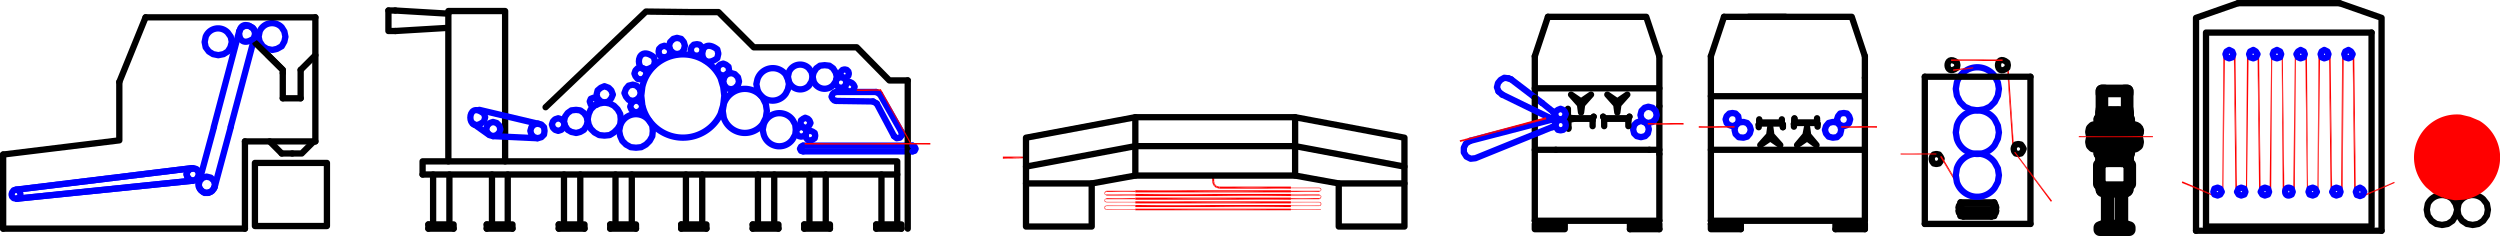 <svg xmlns="http://www.w3.org/2000/svg" viewBox="0 0 285.38 26.94"><defs><style>.cls-1,.cls-3,.cls-4,.cls-5{fill:none;stroke-linecap:round;stroke-linejoin:round;}.cls-1{stroke:blue;}.cls-1,.cls-3,.cls-4{stroke-width:0.72px;}.cls-2{fill:red;fill-rule:evenodd;}.cls-3,.cls-5{stroke:#000;}.cls-4{stroke:red;}.cls-5{stroke-width:1.44px;}</style></defs><title>Risorsa 5x2-needle</title><g id="Livello_2" data-name="Livello 2"><g id="Livello_1-2" data-name="Livello 1"><path class="cls-1" d="M228.18,10.14l-.12-.72-.36-.72a2.44,2.44,0,0,0-4.32.72l-.12.72.12.78.36.72.54.54.66.3.78.12.78-.12.66-.3.54-.54.36-.72Z"/><polyline class="cls-2" points="229.26 7.38 229.08 7.38 229.92 17.04"/><polyline class="cls-2" points="229.08 7.38 229.92 17.04 229.74 17.04"/><line class="cls-3" x1="219.72" y1="25.56" x2="219.72" y2="8.76"/><line class="cls-3" x1="231.78" y1="25.56" x2="231.78" y2="8.76"/><polygon class="cls-3" points="221.64 18.12 221.52 17.88 221.34 17.64 221.04 17.58 220.74 17.64 220.56 17.88 220.5 18.12 220.56 18.42 220.74 18.66 221.04 18.72 221.34 18.66 221.52 18.42 221.64 18.12"/><path class="cls-1" d="M228.18,15.12l-.12-.78-.36-.72a2.44,2.44,0,0,0-4.32.72l-.12.78.12.72a2.44,2.44,0,0,0,4.32.72l.36-.72Z"/><polyline class="cls-3" points="227.76 23.88 227.88 23.7 227.82 23.46 227.64 23.34"/><line class="cls-3" x1="227.34" y1="24.72" x2="227.34" y2="24.66"/><line class="cls-3" x1="227.52" y1="24.42" x2="227.64" y2="24.42"/><line class="cls-3" x1="227.46" y1="24.48" x2="227.52" y2="24.54"/><polyline class="cls-3" points="227.64 24.66 227.64 24.54 227.52 24.54"/><line class="cls-3" x1="227.52" y1="24.42" x2="227.46" y2="24.48"/><line class="cls-3" x1="227.64" y1="24.54" x2="227.34" y2="24.54"/><polyline class="cls-3" points="227.64 24.42 227.82 24.3 227.88 24.06 227.76 23.88"/><polyline class="cls-3" points="227.52 23.22 227.46 23.28 227.52 23.28 227.52 23.34"/><polyline class="cls-3" points="227.64 23.1 227.64 23.22 227.52 23.22"/><line class="cls-3" x1="227.64" y1="23.22" x2="227.7" y2="23.22"/><line class="cls-3" x1="227.52" y1="23.34" x2="227.64" y2="23.34"/><line class="cls-3" x1="227.64" y1="23.22" x2="227.34" y2="23.22"/><polyline class="cls-3" points="223.86 23.34 223.62 23.46 223.56 23.7 223.74 23.88"/><line class="cls-3" x1="223.92" y1="24.42" x2="223.86" y2="24.42"/><line class="cls-3" x1="223.8" y1="24.54" x2="223.8" y2="24.66"/><line class="cls-3" x1="223.86" y1="24.54" x2="223.92" y2="24.54"/><line class="cls-3" x1="223.8" y1="24.54" x2="224.1" y2="24.54"/><polyline class="cls-3" points="223.92 24.54 223.98 24.54 223.98 24.42 223.92 24.42"/><polyline class="cls-3" points="223.74 23.88 223.56 24.06 223.62 24.3 223.86 24.42"/><polyline class="cls-3" points="223.98 23.28 223.98 23.22 223.92 23.22"/><line class="cls-3" x1="223.92" y1="23.34" x2="223.98" y2="23.28"/><line class="cls-3" x1="223.8" y1="23.22" x2="223.8" y2="23.1"/><line class="cls-3" x1="223.92" y1="23.22" x2="223.86" y2="23.22"/><line class="cls-3" x1="223.8" y1="23.22" x2="224.1" y2="23.22"/><polyline class="cls-3" points="223.92 23.34 223.86 23.34 223.92 23.34 223.86 23.34"/><line class="cls-3" x1="224.1" y1="24.72" x2="227.34" y2="24.72"/><line class="cls-3" x1="227.34" y1="24.66" x2="224.1" y2="24.66"/><line class="cls-3" x1="223.8" y1="24.66" x2="227.64" y2="24.66"/><line class="cls-3" x1="224.1" y1="24.54" x2="227.34" y2="24.54"/><line class="cls-3" x1="223.74" y1="23.88" x2="227.76" y2="23.88"/><line class="cls-3" x1="223.8" y1="23.1" x2="227.64" y2="23.1"/><line class="cls-3" x1="224.1" y1="23.22" x2="227.34" y2="23.22"/><polyline class="cls-2" points="223.56 21.36 223.68 21.24 221.46 17.88"/><polyline class="cls-2" points="223.68 21.24 221.46 17.88 221.64 17.82"/><path class="cls-1" d="M228.18,20l-.12-.78-.36-.66a2.45,2.45,0,0,0-4.32.66l-.12.78.12.78a2.45,2.45,0,0,0,4.32.66l.36-.66Z"/><polygon class="cls-3" points="231 16.98 230.88 16.74 230.7 16.5 230.4 16.44 230.1 16.5 229.92 16.74 229.86 16.98 229.92 17.28 230.1 17.52 230.4 17.58 230.7 17.52 230.88 17.28 231 16.98"/><polyline class="cls-2" points="230.04 17.34 229.92 17.4 234.24 22.92"/><polyline class="cls-2" points="229.92 17.4 234.24 22.92 234.12 23.04"/><line class="cls-3" x1="231.78" y1="8.76" x2="219.72" y2="8.76"/><path class="cls-3" d="M229.2,7.44l-.06-.3c-1.42-1.19-1.42,1.79,0,.6Z"/><path class="cls-3" d="M223.44,7.44l-.06-.3c-1.42-1.13-1.42,1.73,0,.6Z"/><polyline class="cls-2" points="222.96 7.92 222.96 8.1 225.24 7.68"/><polyline class="cls-2" points="222.96 8.1 225.24 7.68 225.24 7.8"/><polyline class="cls-2" points="222.72 6.78 222.72 6.96 228.6 6.78"/><polyline class="cls-2" points="222.72 6.96 228.6 6.78 228.6 6.96"/><line class="cls-3" x1="219.72" y1="25.56" x2="231.78" y2="25.56"/><line class="cls-3" x1="224.1" y1="24.72" x2="224.1" y2="24.66"/><polyline class="cls-2" points="221.04 17.52 221.04 17.64 216.96 17.52"/><polyline class="cls-2" points="221.04 17.64 216.96 17.52 216.96 17.64"/><polyline class="cls-2" points="150.78 23.88 150.78 23.94 147.36 23.88"/><polyline class="cls-2" points="150.78 23.94 147.36 23.88 147.36 23.94"/><polyline class="cls-2" points="147.36 21.3 147.36 21.54 139.2 21.3"/><polyline class="cls-2" points="147.36 21.54 139.2 21.3 139.2 21.54"/><polyline class="cls-2" points="139.2 21.54 139.2 21.3 138.78 21.42"/><polyline class="cls-2" points="139.2 21.3 138.78 21.42 138.9 21.24"/><polyline class="cls-2" points="138.78 21.42 138.9 21.24 138.48 21.12"/><polyline class="cls-2" points="138.9 21.24 138.48 21.12 138.66 21"/><polyline class="cls-2" points="138.48 21.12 138.66 21 138.36 20.7"/><polyline class="cls-2" points="138.66 21 138.36 20.7 138.6 20.7"/><polyline class="cls-2" points="138.6 20.7 138.36 20.7 138.6 20.04"/><polyline class="cls-2" points="138.36 20.7 138.6 20.04 138.36 20.04"/><polyline class="cls-2" points="147.36 21.9 147.36 21.78 150.6 21.9"/><polyline class="cls-2" points="147.36 21.78 150.6 21.9 150.6 21.78"/><polyline class="cls-2" points="150.6 21.42 150.6 21.48 150.78 21.48"/><polyline class="cls-2" points="150.6 21.48 150.78 21.48 150.72 21.54"/><polyline class="cls-2" points="150.78 21.48 150.72 21.54 150.84 21.66"/><polyline class="cls-2" points="150.72 21.54 150.84 21.66 150.78 21.66"/><polyline class="cls-2" points="150.84 21.66 150.78 21.66 150.78 21.78"/><polyline class="cls-2" points="150.78 21.66 150.78 21.78 150.72 21.78"/><polyline class="cls-2" points="150.78 21.78 150.72 21.78 150.6 21.9"/><polyline class="cls-2" points="150.72 21.78 150.6 21.9 150.6 21.78"/><polyline class="cls-2" points="150.6 21.42 150.6 21.48 147.36 21.42"/><polyline class="cls-2" points="150.6 21.48 147.36 21.42 147.36 21.48"/><polyline class="cls-2" points="147.36 22.14 147.36 22.38 129.6 22.14"/><polyline class="cls-2" points="147.36 22.38 129.6 22.14 129.6 22.38"/><polyline class="cls-2" points="147.36 22.74 147.36 22.62 150.6 22.74"/><polyline class="cls-2" points="147.36 22.62 150.6 22.74 150.6 22.62"/><polyline class="cls-2" points="150.6 22.2 150.6 22.32 150.78 22.32"/><polyline class="cls-2" points="150.6 22.32 150.78 22.32 150.72 22.32"/><polyline class="cls-2" points="150.78 22.32 150.72 22.32 150.84 22.44"/><polyline class="cls-2" points="150.72 22.32 150.84 22.44 150.78 22.44"/><polyline class="cls-2" points="150.84 22.44 150.78 22.44 150.78 22.62"/><polyline class="cls-2" points="150.78 22.44 150.78 22.62 150.72 22.56"/><polyline class="cls-2" points="150.78 22.62 150.72 22.56 150.6 22.74"/><polyline class="cls-2" points="150.72 22.56 150.6 22.74 150.6 22.62"/><polyline class="cls-2" points="150.6 22.2 150.6 22.32 147.36 22.2"/><polyline class="cls-2" points="150.6 22.32 147.36 22.2 147.36 22.32"/><polyline class="cls-2" points="147.36 22.98 147.36 23.22 129.6 22.98"/><polyline class="cls-2" points="147.36 23.22 129.6 22.98 129.6 23.22"/><polyline class="cls-2" points="147.36 23.52 147.36 23.46 150.6 23.52"/><polyline class="cls-2" points="147.36 23.46 150.6 23.52 150.6 23.46"/><polyline class="cls-2" points="150.6 23.04 150.6 23.1 150.78 23.1"/><polyline class="cls-2" points="150.6 23.1 150.78 23.1 150.72 23.16"/><polyline class="cls-2" points="150.78 23.1 150.72 23.16 150.84 23.28"/><polyline class="cls-2" points="150.72 23.16 150.84 23.28 150.78 23.28"/><polyline class="cls-2" points="150.84 23.28 150.78 23.28 150.78 23.46"/><polyline class="cls-2" points="150.78 23.28 150.78 23.46 150.72 23.4"/><polyline class="cls-2" points="150.78 23.46 150.72 23.4 150.6 23.52"/><polyline class="cls-2" points="150.72 23.4 150.6 23.52 150.6 23.46"/><polyline class="cls-2" points="150.6 23.04 150.6 23.1 147.36 23.04"/><polyline class="cls-2" points="150.6 23.1 147.36 23.04 147.36 23.1"/><polyline class="cls-2" points="147.36 23.82 147.36 24 129.6 23.82"/><polyline class="cls-2" points="147.36 24 129.6 23.82 129.6 24"/><polyline class="cls-2" points="129.6 21.96 129.6 21.72 147.36 21.96"/><polyline class="cls-2" points="129.6 21.72 147.36 21.96 147.36 21.72"/><polyline class="cls-2" points="129.6 22.2 129.6 22.32 126.3 22.2"/><polyline class="cls-2" points="129.6 22.32 126.3 22.2 126.3 22.32"/><polyline class="cls-2" points="126.3 22.32 126.3 22.2 126.12 22.2"/><polyline class="cls-2" points="126.3 22.2 126.12 22.2 126.18 22.2"/><polyline class="cls-2" points="126.12 22.2 126.18 22.2 126.06 22.08"/><polyline class="cls-2" points="126.18 22.2 126.06 22.08 126.12 22.08"/><polyline class="cls-2" points="126.06 22.08 126.12 22.08 126.12 21.9"/><polyline class="cls-2" points="126.12 22.08 126.12 21.9 126.18 21.96"/><polyline class="cls-2" points="126.12 21.9 126.18 21.96 126.3 21.78"/><polyline class="cls-2" points="126.18 21.96 126.3 21.78 126.3 21.9"/><polyline class="cls-2" points="126.3 21.9 126.3 21.78 129.6 21.9"/><polyline class="cls-2" points="126.3 21.78 129.6 21.9 129.6 21.78"/><polyline class="cls-2" points="129.6 22.8 129.6 22.56 147.36 22.8"/><polyline class="cls-2" points="129.6 22.56 147.36 22.8 147.36 22.56"/><polyline class="cls-2" points="129.6 23.04 129.6 23.1 126.3 23.04"/><polyline class="cls-2" points="129.6 23.1 126.3 23.04 126.3 23.1"/><polyline class="cls-2" points="126.3 23.1 126.3 23.04 126.12 23.04"/><polyline class="cls-2" points="126.3 23.04 126.12 23.04 126.18 22.98"/><polyline class="cls-2" points="126.12 23.04 126.18 22.98 126.06 22.86"/><polyline class="cls-2" points="126.18 22.98 126.06 22.86 126.12 22.86"/><polyline class="cls-2" points="126.06 22.86 126.12 22.86 126.12 22.74"/><polyline class="cls-2" points="126.12 22.86 126.12 22.74 126.18 22.74"/><polyline class="cls-2" points="126.12 22.74 126.18 22.74 126.3 22.62"/><polyline class="cls-2" points="126.18 22.74 126.3 22.62 126.3 22.74"/><polyline class="cls-2" points="126.3 22.74 126.3 22.62 129.6 22.74"/><polyline class="cls-2" points="126.3 22.62 129.6 22.74 129.6 22.62"/><polyline class="cls-2" points="129.6 23.64 129.6 23.4 147.36 23.64"/><polyline class="cls-2" points="129.6 23.4 147.36 23.64 147.36 23.4"/><polyline class="cls-2" points="129.6 23.88 129.6 23.94 126.3 23.88"/><polyline class="cls-2" points="129.6 23.94 126.3 23.88 126.3 23.94"/><polyline class="cls-2" points="126.3 23.94 126.3 23.88 126.12 23.88"/><polyline class="cls-2" points="126.3 23.88 126.12 23.88 126.18 23.82"/><polyline class="cls-2" points="126.12 23.88 126.18 23.82 126.06 23.7"/><polyline class="cls-2" points="126.18 23.82 126.06 23.7 126.12 23.7"/><polyline class="cls-2" points="126.06 23.7 126.12 23.7 126.12 23.52"/><polyline class="cls-2" points="126.12 23.7 126.12 23.52 126.18 23.58"/><polyline class="cls-2" points="126.12 23.52 126.18 23.58 126.3 23.46"/><polyline class="cls-2" points="126.18 23.58 126.3 23.46 126.3 23.52"/><polyline class="cls-2" points="126.3 23.52 126.3 23.46 129.6 23.52"/><polyline class="cls-2" points="126.3 23.46 129.6 23.52 129.6 23.46"/><polyline class="cls-2" points="117.12 18.06 117.12 17.88 114.48 18.12"/><polyline class="cls-2" points="117.12 17.88 114.48 18.12 114.48 17.88"/><polygon class="cls-3" points="147.84 13.38 160.32 15.72 160.32 25.86 152.82 25.86 152.82 20.94 147.84 20.04 129.6 20.04 124.62 20.94 124.62 25.86 117.12 25.86 117.12 15.72 129.6 13.38 147.84 13.38"/><polyline class="cls-3" points="48.24 19.92 102.42 19.92 102.42 25.62"/><line class="cls-3" x1="100.62" y1="19.92" x2="100.62" y2="25.62"/><polyline class="cls-3" points="100.02 25.62 102.9 25.62 102.9 26.1"/><line class="cls-3" x1="100.02" y1="25.62" x2="100.02" y2="26.1"/><line class="cls-3" x1="94.26" y1="19.92" x2="94.26" y2="25.62"/><line class="cls-3" x1="92.4" y1="19.92" x2="92.4" y2="25.62"/><polyline class="cls-3" points="91.8 25.62 94.74 25.62 94.74 26.1"/><line class="cls-3" x1="91.8" y1="25.62" x2="91.8" y2="26.1"/><line class="cls-3" x1="88.38" y1="19.92" x2="88.38" y2="25.62"/><line class="cls-3" x1="86.52" y1="19.92" x2="86.52" y2="25.62"/><polyline class="cls-3" points="85.92 25.62 88.86 25.62 88.86 26.1"/><line class="cls-3" x1="85.92" y1="25.62" x2="85.92" y2="26.1"/><line class="cls-3" x1="80.16" y1="19.92" x2="80.16" y2="25.62"/><line class="cls-3" x1="78.3" y1="19.92" x2="78.3" y2="25.62"/><polyline class="cls-3" points="77.76 25.62 80.64 25.62 80.64 26.1"/><line class="cls-3" x1="77.76" y1="25.62" x2="77.76" y2="26.1"/><line class="cls-3" x1="72.12" y1="19.92" x2="72.12" y2="25.62"/><line class="cls-3" x1="70.26" y1="19.92" x2="70.26" y2="25.62"/><polyline class="cls-3" points="69.66 25.62 72.6 25.62 72.6 26.1"/><line class="cls-3" x1="69.66" y1="25.62" x2="69.66" y2="26.1"/><line class="cls-3" x1="66.24" y1="19.92" x2="66.24" y2="25.62"/><line class="cls-3" x1="64.38" y1="19.92" x2="64.38" y2="25.62"/><polyline class="cls-3" points="63.78 25.62 66.72 25.62 66.72 26.1"/><line class="cls-3" x1="63.78" y1="25.62" x2="63.78" y2="26.1"/><line class="cls-3" x1="57.96" y1="19.92" x2="57.96" y2="25.62"/><line class="cls-3" x1="56.16" y1="19.92" x2="56.16" y2="25.62"/><polyline class="cls-3" points="55.56 25.62 58.5 25.62 58.5 26.1"/><line class="cls-3" x1="55.56" y1="25.62" x2="55.56" y2="26.1"/><line class="cls-3" x1="51.3" y1="19.92" x2="51.3" y2="25.62"/><line class="cls-3" x1="49.44" y1="19.92" x2="49.44" y2="25.62"/><polyline class="cls-3" points="48.9 25.62 51.78 25.62 51.78 26.1"/><line class="cls-3" x1="48.9" y1="25.62" x2="48.9" y2="26.1"/><polyline class="cls-3" points="48.24 19.92 48.24 18.42 102.42 18.42 102.42 19.92"/><polyline class="cls-3" points="51.18 18.42 51.18 1.26 57.66 1.26 57.66 18.42"/><path class="cls-1" d="M55.38,13.38,55.26,13c-2.09-1.77-2.09,2.61,0,.84Z"/><polygon class="cls-1" points="57.12 14.76 57 14.34 56.7 14.04 56.28 13.92 55.92 14.04 55.62 14.34 55.5 14.76 55.62 15.12 55.92 15.42 56.28 15.54 56.7 15.42 57 15.12 57.12 14.76"/><polygon class="cls-1" points="62.16 14.94 62.1 14.52 61.8 14.22 61.38 14.1 60.96 14.22 60.66 14.52 60.54 14.94 60.66 15.36 60.96 15.66 61.38 15.78 61.8 15.66 62.1 15.36 62.16 14.94"/><line class="cls-1" x1="54.72" y1="12.54" x2="61.56" y2="14.16"/><line class="cls-1" x1="54" y1="14.1" x2="55.86" y2="15.42"/><line class="cls-1" x1="56.28" y1="15.54" x2="61.32" y2="15.78"/><polygon class="cls-1" points="64.44 14.22 64.32 13.86 64.08 13.62 63.72 13.5 63.36 13.62 63.12 13.86 63 14.22 63.12 14.58 63.36 14.82 63.72 14.94 64.08 14.82 64.32 14.58 64.44 14.22"/><polygon class="cls-1" points="67.08 13.86 66.96 13.32 66.66 12.9 66.24 12.6 65.76 12.54 65.22 12.6 64.8 12.9 64.5 13.32 64.38 13.86 64.5 14.34 64.8 14.82 65.22 15.06 65.76 15.18 66.24 15.06 66.66 14.82 66.96 14.34 67.08 13.86"/><polygon class="cls-1" points="70.86 13.62 70.8 13.02 70.5 12.48 70.08 12.06 69.6 11.82 69 11.7 68.4 11.82 67.86 12.06 67.44 12.48 67.2 13.02 67.08 13.62 67.2 14.22 67.44 14.7 67.86 15.12 68.4 15.42 69 15.48 69.6 15.42 70.08 15.12 70.5 14.7 70.8 14.22 70.86 13.62"/><polygon class="cls-1" points="69.96 10.8 69.78 10.32 69.48 10.02 69 9.84 68.58 10.02 68.22 10.32 68.1 10.8 68.22 11.22 68.58 11.58 69 11.7 69.48 11.58 69.78 11.22 69.96 10.8"/><polygon class="cls-1" points="68.22 11.58 68.1 11.28 67.74 11.16 67.44 11.28 67.32 11.58 67.44 11.94 67.74 12.06 68.1 11.94 68.22 11.58"/><path class="cls-1" d="M74.52,14.94l-.06-.6-.3-.48a1.89,1.89,0,0,0-3.36.48l-.12.6.12.6.24.54.42.42.54.3.6.06.6-.06.54-.3.42-.42.3-.54Z"/><polygon class="cls-1" points="73.32 12.18 73.2 11.82 72.96 11.58 72.6 11.46 72.3 11.58 72.06 11.82 71.94 12.18 72.06 12.48 72.3 12.72 72.6 12.84 72.96 12.72 73.2 12.48 73.32 12.18"/><polygon class="cls-1" points="73.14 10.62 73.02 10.14 72.66 9.78 72.24 9.66 71.76 9.78 71.46 10.14 71.28 10.62 71.46 11.04 71.76 11.4 72.24 11.52 72.66 11.4 73.02 11.04 73.14 10.62"/><path class="cls-1" d="M82.68,10.92l-.12-1-.3-1a4.76,4.76,0,0,0-8.94,1l-.12,1L73.32,12a4.76,4.76,0,0,0,8.94,1l.3-1Z"/><polygon class="cls-1" points="73.8 8.4 73.68 8.04 73.44 7.8 73.14 7.74 72.78 7.8 72.54 8.04 72.42 8.4 72.54 8.7 72.78 9 73.14 9.06 73.44 9 73.68 8.7 73.8 8.4"/><path class="cls-1" d="M74.76,7l-.12-.48c-2.28-1.76-2.28,2.72,0,1Z"/><polygon class="cls-1" points="76.5 5.88 76.44 5.58 76.14 5.34 75.84 5.22 75.48 5.34 75.24 5.58 75.18 5.88 75.24 6.24 75.48 6.48 75.84 6.54 76.14 6.48 76.44 6.24 76.5 5.88"/><polygon class="cls-1" points="78.18 5.22 78.06 4.8 77.76 4.44 77.28 4.32 76.86 4.44 76.5 4.8 76.38 5.22 76.5 5.7 76.86 6.06 77.28 6.18 77.76 6.06 78.06 5.7 78.18 5.22"/><polygon class="cls-1" points="80.22 5.7 80.1 5.34 79.86 5.1 79.56 5.04 79.2 5.1 78.96 5.34 78.84 5.7 78.96 6.06 79.2 6.3 79.56 6.36 79.86 6.3 80.1 6.06 80.22 5.7"/><path class="cls-1" d="M82,6.12l-.12-.48c-2.28-1.76-2.28,2.72,0,1Z"/><polygon class="cls-1" points="83.22 7.98 83.16 7.62 82.86 7.38 82.56 7.26 82.2 7.38 81.96 7.62 81.9 7.98 81.96 8.28 82.2 8.52 82.56 8.64 82.86 8.52 83.16 8.28 83.22 7.98"/><polygon class="cls-1" points="84.36 9.3 84.24 8.82 83.88 8.46 83.46 8.34 82.98 8.46 82.68 8.82 82.56 9.3 82.68 9.72 82.98 10.08 83.46 10.2 83.88 10.08 84.24 9.72 84.36 9.3"/><path class="cls-1" d="M87.54,12.66l-.12-.78-.36-.72a2.54,2.54,0,0,0-4.44.72l-.12.78.12.78a2.54,2.54,0,0,0,4.44.72l.36-.72Z"/><path class="cls-1" d="M90.06,9.6l-.12-.54-.24-.54a1.85,1.85,0,0,0-3.24.54l-.12.54.12.6a1.81,1.81,0,0,0,3.24.48l.24-.48Z"/><path class="cls-1" d="M90.84,14.82l-.06-.6-.3-.54a1.88,1.88,0,0,0-3.3.54l-.12.6.12.54a1.85,1.85,0,0,0,3.3.54l.3-.54Z"/><path class="cls-1" d="M92.76,8.76l-.12-.54-.3-.42a1.39,1.39,0,0,0-2.28.42l-.12.54.12.54a1.37,1.37,0,0,0,2.28.48l.3-.48Z"/><path class="cls-1" d="M95.52,8.76l-.12-.48-.3-.48-.42-.3-.54-.06-.54.06-.42.3-.3.48-.12.48.12.54a1.35,1.35,0,0,0,2.22.42l.3-.42Z"/><polygon class="cls-1" points="96.6 9.42 96.54 9.12 96.3 8.88 96 8.82 95.7 8.88 95.46 9.12 95.4 9.42 95.46 9.72 95.7 9.96 96 10.02 96.3 9.96 96.54 9.72 96.6 9.42"/><polygon class="cls-1" points="96.9 8.4 96.84 8.16 96.66 7.98 96.42 7.92 96.18 7.98 96 8.16 95.94 8.4 96 8.64 96.18 8.82 96.42 8.88 96.66 8.82 96.84 8.64 96.9 8.4"/><polygon class="cls-1" points="97.56 9.9 97.44 9.66 97.26 9.48 97.02 9.36 96.72 9.48 96.54 9.66 96.48 9.9 96.54 10.2 96.72 10.38 97.02 10.44 97.26 10.38 97.44 10.2 97.56 9.9"/><polyline class="cls-1" points="95.46 10.5 95.22 10.56 95.04 10.74 94.92 11.04 95.04 11.28 95.22 11.46 95.46 11.52"/><line class="cls-1" x1="100.44" y1="10.74" x2="100.02" y2="10.5"/><line class="cls-1" x1="100.08" y1="11.82" x2="99.66" y2="11.58"/><polyline class="cls-1" points="102.06 15.54 102.36 15.78 102.72 15.72 102.96 15.42 102.9 15.06"/><polygon class="cls-1" points="92.52 14.04 92.4 13.74 92.22 13.56 91.92 13.44 91.68 13.56 91.44 13.74 91.38 14.04 91.44 14.28 91.68 14.52 91.92 14.58 92.22 14.52 92.4 14.28 92.52 14.04"/><polygon class="cls-1" points="92.04 15.06 91.98 14.76 91.74 14.58 91.44 14.46 91.2 14.58 90.96 14.76 90.9 15.06 90.96 15.3 91.2 15.54 91.44 15.6 91.74 15.54 91.98 15.3 92.04 15.06"/><path class="cls-1" d="M93.06,15.48l-.06-.3c-1.35-1.07-1.35,1.67,0,.6Z"/><line class="cls-1" x1="91.68" y1="16.62" x2="104.16" y2="16.62"/><line class="cls-1" x1="91.68" y1="17.28" x2="104.16" y2="17.28"/><polyline class="cls-3" points="62.28 12.24 73.74 1.32 78.9 1.38 82.02 1.38 86.04 5.4 97.8 5.4 101.52 9.18 103.62 9.18"/><line class="cls-1" x1="95.46" y1="11.52" x2="99.66" y2="11.58"/><line class="cls-1" x1="102.9" y1="15.06" x2="100.44" y2="10.74"/><line class="cls-1" x1="100.02" y1="10.5" x2="95.46" y2="10.5"/><line class="cls-3" x1="103.62" y1="9.18" x2="103.62" y2="26.1"/><polyline class="cls-1" points="104.16 17.28 104.4 17.22 104.52 16.98 104.4 16.74 104.16 16.62"/><polyline class="cls-1" points="91.68 16.62 91.44 16.74 91.32 16.98 91.44 17.22 91.68 17.28"/><line class="cls-1" x1="100.08" y1="11.82" x2="102.06" y2="15.54"/><line class="cls-3" x1="102.9" y1="26.1" x2="100.02" y2="26.1"/><line class="cls-3" x1="94.74" y1="26.1" x2="91.8" y2="26.1"/><line class="cls-3" x1="88.86" y1="26.1" x2="85.92" y2="26.1"/><line class="cls-3" x1="80.64" y1="26.1" x2="77.76" y2="26.1"/><line class="cls-3" x1="72.6" y1="26.1" x2="69.66" y2="26.1"/><line class="cls-3" x1="66.72" y1="26.1" x2="63.78" y2="26.1"/><line class="cls-3" x1="58.5" y1="26.1" x2="55.56" y2="26.1"/><line class="cls-3" x1="51.78" y1="26.1" x2="48.9" y2="26.1"/><polyline class="cls-2" points="106.2 16.32 106.2 16.5 91.86 16.32"/><polyline class="cls-2" points="106.2 16.5 91.86 16.32 91.86 16.5"/><polyline class="cls-2" points="100.56 10.2 100.56 10.38 97.8 10.2"/><polyline class="cls-2" points="100.56 10.38 97.8 10.2 97.8 10.38"/><polyline class="cls-2" points="104.04 16.38 103.92 16.44 100.56 10.2"/><polyline class="cls-2" points="103.92 16.44 100.56 10.2 100.44 10.26"/><line class="cls-3" x1="175.2" y1="6.42" x2="175.2" y2="11.16"/><line class="cls-3" x1="189.42" y1="12.12" x2="189.42" y2="6.42"/><line class="cls-1" x1="176.04" y1="11.76" x2="172.5" y2="9.06"/><polyline class="cls-1" points="172.2 8.94 171.72 8.88 171.3 9.12 171 9.48 170.88 9.96 171.06 10.44"/><line class="cls-3" x1="212.88" y1="25.2" x2="212.88" y2="8.88"/><line class="cls-3" x1="200.76" y1="14.22" x2="200.76" y2="14.52"/><line class="cls-3" x1="203.52" y1="14.22" x2="203.52" y2="14.52"/><line class="cls-3" x1="204.84" y1="13.8" x2="204.84" y2="13.5"/><line class="cls-3" x1="207.42" y1="13.8" x2="207.42" y2="13.5"/><line class="cls-3" x1="204.84" y1="13.56" x2="204.84" y2="13.8"/><line class="cls-3" x1="203.52" y1="14.52" x2="203.52" y2="14.22"/><polygon class="cls-1" points="211.2 13.62 211.08 13.26 210.84 12.96 210.48 12.9 210.06 12.96 209.82 13.26 209.7 13.62 209.82 14.04 210.06 14.28 210.48 14.4 210.84 14.28 211.08 14.04 211.2 13.62"/><line class="cls-3" x1="175.2" y1="11.16" x2="175.2" y2="25.2"/><line class="cls-3" x1="189.42" y1="25.2" x2="189.42" y2="17.58"/><line class="cls-3" x1="175.2" y1="25.2" x2="189.42" y2="25.2"/><polyline class="cls-3" points="189.42 26.16 189.42 25.56 186.06 25.56 186.06 26.16"/><line class="cls-3" x1="179.64" y1="13.5" x2="181.8" y2="13.5"/><line class="cls-3" x1="179.7" y1="13.56" x2="181.62" y2="13.56"/><line class="cls-3" x1="175.2" y1="10.08" x2="189.42" y2="10.08"/><line class="cls-3" x1="177.6" y1="17.1" x2="188.28" y2="17.1"/><line class="cls-3" x1="179.04" y1="14.58" x2="179.04" y2="14.7"/><line class="cls-3" x1="179.04" y1="13.68" x2="179.04" y2="14.58"/><line class="cls-3" x1="178.98" y1="12.42" x2="178.98" y2="13.26"/><line class="cls-3" x1="179.64" y1="13.5" x2="179.16" y2="13.44"/><line class="cls-3" x1="179.04" y1="13.68" x2="179.7" y2="13.56"/><line class="cls-3" x1="175.2" y1="17.1" x2="177.6" y2="17.1"/><line class="cls-1" x1="176.04" y1="11.76" x2="177.24" y2="12.72"/><polyline class="cls-1" points="176.88 13.44 176.52 13.26 171.48 10.8"/><line class="cls-3" x1="179.16" y1="13.44" x2="178.98" y2="13.26"/><polyline class="cls-1" points="177.24 14.52 177.48 14.34 177.54 14.04 177.42 13.74 177.12 13.68"/><polyline class="cls-1" points="177.36 13.38 177.48 13.02 177.24 12.72"/><polyline class="cls-1" points="177.36 13.38 177.18 13.5 176.88 13.44"/><line class="cls-1" x1="171.06" y1="10.44" x2="171.48" y2="10.8"/><polygon class="cls-1" points="178.74 14.28 178.68 13.98 178.44 13.74 178.14 13.68 177.84 13.74 177.66 13.98 177.54 14.28 177.66 14.58 177.84 14.82 178.14 14.88 178.44 14.82 178.68 14.58 178.74 14.28"/><polygon class="cls-1" points="178.74 13.02 178.62 12.72 178.44 12.54 178.14 12.42 177.84 12.54 177.6 12.72 177.54 13.02 177.6 13.32 177.84 13.56 178.14 13.62 178.44 13.56 178.62 13.32 178.74 13.02"/><line class="cls-3" x1="188.28" y1="17.1" x2="189.42" y2="17.1"/><line class="cls-3" x1="181.8" y1="13.74" x2="181.8" y2="14.4"/><path class="cls-3" d="M181.92,13.32v0Z"/><line class="cls-3" x1="189.42" y1="17.58" x2="189.42" y2="12.12"/><polyline class="cls-3" points="181.8 13.74 181.74 13.62 181.62 13.56"/><polyline class="cls-3" points="181.8 13.5 181.86 13.44 181.92 13.32"/><polygon class="cls-1" points="188.22 14.76 188.1 14.28 187.8 13.98 187.32 13.8 186.84 13.98 186.54 14.28 186.42 14.76 186.54 15.24 186.84 15.54 187.32 15.66 187.8 15.54 188.1 15.24 188.22 14.76"/><polygon class="cls-1" points="189.12 13.14 189 12.66 188.64 12.3 188.16 12.18 187.74 12.3 187.38 12.66 187.26 13.14 187.38 13.56 187.74 13.92 188.16 14.04 188.64 13.92 189 13.56 189.12 13.14"/><line class="cls-3" x1="195.3" y1="25.2" x2="212.88" y2="25.2"/><polyline class="cls-3" points="209.52 26.16 209.52 25.56 212.88 25.56"/><line class="cls-3" x1="209.52" y1="26.16" x2="212.88" y2="26.16"/><line class="cls-3" x1="195.3" y1="17.1" x2="212.88" y2="17.1"/><line class="cls-3" x1="204.96" y1="13.98" x2="207.3" y2="13.98"/><line class="cls-3" x1="207.42" y1="14.04" x2="204.9" y2="14.04"/><line class="cls-3" x1="200.82" y1="13.8" x2="200.82" y2="13.62"/><line class="cls-3" x1="203.4" y1="14.1" x2="200.88" y2="14.1"/><line class="cls-3" x1="203.4" y1="13.8" x2="203.4" y2="13.62"/><polyline class="cls-3" points="204.78 14.4 204.78 14.16 204.78 14.46"/><line class="cls-3" x1="203.28" y1="13.98" x2="201" y2="13.98"/><polyline class="cls-3" points="200.82 13.8 200.88 13.92 201 13.98"/><polyline class="cls-3" points="204.84 13.8 204.9 13.92 204.96 13.98"/><polyline class="cls-3" points="203.28 13.98 203.4 13.92 203.4 13.8"/><polyline class="cls-3" points="200.88 14.1 200.82 14.16 200.76 14.22"/><polyline class="cls-3" points="204.9 14.04 204.78 14.1 204.78 14.16"/><line class="cls-3" x1="203.52" y1="14.22" x2="203.4" y2="14.1"/><line class="cls-3" x1="207.48" y1="14.16" x2="207.48" y2="14.46"/><polygon class="cls-1" points="208.74 15.6 209.22 15.72 209.7 15.66 210.06 15.3 210.18 14.82 210.06 14.34 209.7 13.98 209.22 13.92 208.74 14.04 208.44 14.4 208.32 14.82 208.44 15.24 208.74 15.6"/><polyline class="cls-3" points="207.3 13.98 207.36 13.92 207.42 13.8"/><polyline class="cls-3" points="207.48 14.16 207.48 14.1 207.42 14.04"/><line class="cls-1" x1="172.5" y1="9.06" x2="172.2" y2="8.94"/><polyline class="cls-3" points="176.7 1.92 187.92 1.92 189.42 6.42"/><line class="cls-3" x1="175.2" y1="6.42" x2="176.7" y2="1.92"/><line class="cls-3" x1="212.88" y1="8.88" x2="212.88" y2="6.42"/><line class="cls-3" x1="195.3" y1="6.42" x2="195.3" y2="25.2"/><line class="cls-3" x1="195.3" y1="10.98" x2="212.88" y2="10.98"/><polyline class="cls-3" points="196.8 1.92 211.38 1.92 212.88 6.42"/><line class="cls-3" x1="195.3" y1="6.42" x2="196.8" y2="1.92"/><line class="cls-3" x1="199.62" y1="1.92" x2="203.82" y2="1.92"/><polygon class="cls-1" points="198.48 13.62 198.42 13.26 198.12 12.96 197.76 12.9 197.4 12.96 197.1 13.26 196.98 13.62 197.1 14.04 197.4 14.28 197.76 14.4 198.12 14.28 198.42 14.04 198.48 13.62"/><polygon class="cls-1" points="199.44 14.04 199.02 13.92 198.48 13.98 198.12 14.34 198 14.82 198.12 15.3 198.48 15.66 199.02 15.72 199.44 15.6 199.74 15.24 199.86 14.82 199.74 14.4 199.44 14.04"/><line class="cls-3" x1="212.88" y1="26.16" x2="212.88" y2="25.56"/><polyline class="cls-3" points="198.72 26.16 198.72 25.56 195.3 25.56"/><polyline class="cls-3" points="198.72 26.16 195.3 26.16 195.3 25.56"/><line class="cls-3" x1="183.12" y1="13.5" x2="185.88" y2="13.5"/><line class="cls-3" x1="183.24" y1="13.56" x2="185.76" y2="13.56"/><line class="cls-3" x1="185.88" y1="13.74" x2="185.88" y2="14.4"/><path class="cls-3" d="M186,13.32v0Z"/><line class="cls-3" x1="185.88" y1="13.74" x2="185.76" y2="13.56"/><polyline class="cls-3" points="185.88 13.5 185.94 13.44 186 13.32"/><line class="cls-3" x1="183.12" y1="13.74" x2="183.12" y2="14.4"/><path class="cls-3" d="M183,13.32v0Z"/><line class="cls-3" x1="183.24" y1="13.56" x2="183.12" y2="13.74"/><polyline class="cls-3" points="183 13.32 183.06 13.44 183.12 13.5"/><rect class="cls-3" x="175.2" y="25.56" width="3.42" height="0.6"/><line class="cls-3" x1="186.06" y1="26.16" x2="189.42" y2="26.16"/><polyline class="cls-1" points="167.82 16.08 167.34 16.38 167.1 16.86 167.1 17.4 167.4 17.88 167.88 18.12 168.42 18.06 177.3 14.46 168.42 18.06"/><polyline class="cls-1" points="177.3 14.46 177.54 14.28 177.54 13.92 177.36 13.68 177.06 13.68 167.82 16.08"/><polyline class="cls-2" points="176.46 13.38 176.52 13.62 166.62 16.02"/><polyline class="cls-2" points="176.52 13.62 166.62 16.02 166.68 16.2"/><polyline class="cls-2" points="192.18 14.04 192.18 14.22 188.1 14.04"/><polyline class="cls-2" points="192.18 14.22 188.1 14.04 188.1 14.22"/><polyline class="cls-2" points="214.26 14.4 214.26 14.58 210.18 14.4"/><polyline class="cls-2" points="214.26 14.58 210.18 14.4 210.18 14.58"/><polyline class="cls-2" points="193.92 14.58 193.92 14.4 198 14.58"/><polyline class="cls-2" points="193.92 14.4 198 14.58 198 14.4"/><polyline class="cls-2" points="267.42 21.9 267.24 21.9 267.3 22.26"/><polyline class="cls-2" points="267.24 21.9 267.3 22.26 267.12 22.14"/><polyline class="cls-2" points="267.3 22.26 267.12 22.14 267 22.5"/><polyline class="cls-2" points="267.12 22.14 267 22.5 266.94 22.38"/><polyline class="cls-2" points="267 22.5 266.94 22.38 266.64 22.56"/><polyline class="cls-2" points="266.94 22.38 266.64 22.56 266.64 22.38"/><polyline class="cls-2" points="266.64 22.56 266.64 22.38 266.28 22.44"/><polyline class="cls-2" points="266.64 22.38 266.28 22.44 266.4 22.26"/><polyline class="cls-2" points="266.28 22.44 266.4 22.26 266.04 22.08"/><polyline class="cls-2" points="266.4 22.26 266.04 22.08 266.22 22.08"/><polyline class="cls-2" points="266.04 22.08 266.22 22.08 266.04 21.72"/><polyline class="cls-2" points="266.22 22.08 266.04 21.72 266.22 21.78"/><polyline class="cls-2" points="267.42 21.9 267.24 21.9 267.3 22.26"/><polyline class="cls-2" points="267.24 21.9 267.3 22.26 267.12 22.14"/><polyline class="cls-2" points="267.3 22.26 267.12 22.14 267 22.5"/><polyline class="cls-2" points="267.12 22.14 267 22.5 266.94 22.38"/><polyline class="cls-2" points="267 22.5 266.94 22.38 266.64 22.56"/><polyline class="cls-2" points="266.94 22.38 266.64 22.56 266.64 22.38"/><polyline class="cls-2" points="266.64 22.56 266.64 22.38 266.28 22.44"/><polyline class="cls-2" points="266.64 22.38 266.28 22.44 266.4 22.26"/><polyline class="cls-2" points="266.28 22.44 266.4 22.26 266.04 22.08"/><polyline class="cls-2" points="266.4 22.26 266.04 22.08 266.22 22.08"/><polyline class="cls-2" points="266.04 22.08 266.22 22.08 266.04 21.72"/><polyline class="cls-2" points="266.22 22.08 266.04 21.72 266.22 21.78"/><polyline class="cls-2" points="264.66 6.18 264.84 6.18 264.78 5.82"/><polyline class="cls-2" points="264.84 6.18 264.78 5.82 264.9 5.94"/><polyline class="cls-2" points="264.78 5.82 264.9 5.94 265.02 5.58"/><polyline class="cls-2" points="264.9 5.94 265.02 5.58 265.08 5.7"/><polyline class="cls-2" points="265.02 5.58 265.08 5.7 265.32 5.52"/><polyline class="cls-2" points="265.08 5.7 265.32 5.52 265.32 5.64"/><polyline class="cls-2" points="265.32 5.52 265.32 5.64 265.68 5.58"/><polyline class="cls-2" points="265.32 5.64 265.68 5.58 265.62 5.7"/><polyline class="cls-2" points="265.68 5.58 265.62 5.7 265.92 5.82"/><polyline class="cls-2" points="265.62 5.7 265.92 5.82 265.8 5.94"/><polyline class="cls-2" points="265.92 5.82 265.8 5.94 266.04 6.18"/><polyline class="cls-2" points="265.8 5.94 266.04 6.18 265.86 6.18"/><polyline class="cls-2" points="256.5 6.18 256.68 6.18 256.62 5.82"/><polyline class="cls-2" points="256.68 6.18 256.62 5.82 256.74 5.94"/><polyline class="cls-2" points="256.62 5.82 256.74 5.94 256.86 5.58"/><polyline class="cls-2" points="256.74 5.94 256.86 5.58 256.92 5.7"/><polyline class="cls-2" points="256.86 5.58 256.92 5.7 257.22 5.52"/><polyline class="cls-2" points="256.92 5.7 257.22 5.52 257.22 5.64"/><polyline class="cls-2" points="257.22 5.52 257.22 5.64 257.52 5.58"/><polyline class="cls-2" points="257.22 5.64 257.52 5.58 257.46 5.7"/><polyline class="cls-2" points="257.52 5.58 257.46 5.7 257.82 5.82"/><polyline class="cls-2" points="257.46 5.7 257.82 5.82 257.64 5.94"/><polyline class="cls-2" points="257.82 5.82 257.64 5.94 257.88 6.18"/><polyline class="cls-2" points="257.64 5.94 257.88 6.18 257.7 6.18"/><polyline class="cls-2" points="253.8 6.18 253.98 6.18 253.92 5.82"/><polyline class="cls-2" points="253.98 6.18 253.92 5.82 254.04 5.94"/><polyline class="cls-2" points="253.92 5.82 254.04 5.94 254.16 5.58"/><polyline class="cls-2" points="254.04 5.94 254.16 5.58 254.22 5.7"/><polyline class="cls-2" points="254.16 5.58 254.22 5.7 254.46 5.52"/><polyline class="cls-2" points="254.22 5.7 254.46 5.52 254.46 5.64"/><polyline class="cls-2" points="254.46 5.52 254.46 5.64 254.82 5.58"/><polyline class="cls-2" points="254.46 5.64 254.82 5.58 254.76 5.7"/><polyline class="cls-2" points="254.82 5.58 254.76 5.7 255.06 5.82"/><polyline class="cls-2" points="254.76 5.7 255.06 5.82 254.94 5.94"/><polyline class="cls-2" points="255.06 5.82 254.94 5.94 255.18 6.18"/><polyline class="cls-2" points="254.94 5.94 255.18 6.18 255 6.18"/><polyline class="cls-2" points="267.36 6.18 267.54 6.18 267.48 5.82"/><polyline class="cls-2" points="267.54 6.18 267.48 5.82 267.6 5.94"/><polyline class="cls-2" points="267.48 5.82 267.6 5.94 267.72 5.58"/><polyline class="cls-2" points="267.6 5.94 267.72 5.58 267.78 5.7"/><polyline class="cls-2" points="267.72 5.58 267.78 5.7 268.08 5.52"/><polyline class="cls-2" points="267.78 5.7 268.08 5.52 268.08 5.64"/><polyline class="cls-2" points="268.08 5.52 268.08 5.64 268.38 5.58"/><polyline class="cls-2" points="268.08 5.64 268.38 5.58 268.32 5.7"/><polyline class="cls-2" points="268.38 5.58 268.32 5.7 268.68 5.82"/><polyline class="cls-2" points="268.32 5.7 268.68 5.82 268.5 5.94"/><polyline class="cls-2" points="268.68 5.82 268.5 5.94 268.74 6.18"/><polyline class="cls-2" points="268.5 5.94 268.74 6.18 268.56 6.18"/><polyline class="cls-2" points="261.96 6.18 262.08 6.18 262.02 5.82"/><polyline class="cls-2" points="262.08 6.18 262.02 5.82 262.2 5.94"/><polyline class="cls-2" points="262.02 5.82 262.2 5.94 262.32 5.58"/><polyline class="cls-2" points="262.2 5.94 262.32 5.58 262.38 5.7"/><polyline class="cls-2" points="262.32 5.58 262.38 5.7 262.62 5.52"/><polyline class="cls-2" points="262.38 5.7 262.62 5.52 262.62 5.64"/><polyline class="cls-2" points="262.62 5.52 262.62 5.64 262.98 5.58"/><polyline class="cls-2" points="262.62 5.64 262.98 5.58 262.92 5.7"/><polyline class="cls-2" points="262.98 5.58 262.92 5.7 263.22 5.82"/><polyline class="cls-2" points="262.92 5.7 263.22 5.82 263.1 5.94"/><polyline class="cls-2" points="263.22 5.82 263.1 5.94 263.34 6.18"/><polyline class="cls-2" points="263.1 5.94 263.34 6.18 263.16 6.18"/><polyline class="cls-2" points="259.26 6.18 259.38 6.18 259.32 5.82"/><polyline class="cls-2" points="259.38 6.18 259.32 5.82 259.44 5.94"/><polyline class="cls-2" points="259.32 5.82 259.44 5.94 259.56 5.58"/><polyline class="cls-2" points="259.44 5.94 259.56 5.58 259.68 5.7"/><polyline class="cls-2" points="259.56 5.58 259.68 5.7 259.92 5.52"/><polyline class="cls-2" points="259.68 5.7 259.92 5.52 259.92 5.64"/><polyline class="cls-2" points="259.92 5.52 259.92 5.64 260.28 5.58"/><polyline class="cls-2" points="259.92 5.64 260.28 5.58 260.16 5.7"/><polyline class="cls-2" points="260.28 5.58 260.16 5.7 260.52 5.82"/><polyline class="cls-2" points="260.16 5.7 260.52 5.82 260.34 5.94"/><polyline class="cls-2" points="260.52 5.82 260.34 5.94 260.58 6.18"/><polyline class="cls-2" points="260.34 5.94 260.58 6.18 260.46 6.18"/><polyline class="cls-2" points="269.58 22.5 269.58 22.38 269.28 22.56"/><polyline class="cls-2" points="269.58 22.38 269.28 22.56 269.34 22.38"/><polyline class="cls-2" points="269.28 22.56 269.34 22.38 269.04 22.44"/><polyline class="cls-2" points="269.34 22.38 269.04 22.44 269.1 22.32"/><polyline class="cls-2" points="269.04 22.44 269.1 22.32 268.8 22.2"/><polyline class="cls-2" points="269.1 22.32 268.8 22.2 268.98 22.14"/><polyline class="cls-2" points="268.8 22.2 268.98 22.14 268.74 21.9"/><polyline class="cls-2" points="268.98 22.14 268.74 21.9 268.92 21.9"/><polyline class="cls-3" points="251.82 25.86 270.72 25.86 270.72 3.72"/><polyline class="cls-3" points="251.82 25.86 251.82 3.72 270.72 3.72"/><polyline class="cls-3" points="267.06 0.36 271.86 2.04 271.86 26.34"/><line class="cls-3" x1="255.48" y1="0.36" x2="267.06" y2="0.36"/><line class="cls-3" x1="271.86" y1="26.34" x2="250.68" y2="26.34"/><polyline class="cls-3" points="255.48 0.36 250.68 2.04 250.68 26.34"/><path class="cls-3" d="M280.5,23.94l-.18-.66-.36-.54a1.78,1.78,0,0,0-2.82.54l-.12.66.12.66.42.6.54.36.66.12.66-.12.54-.36.36-.6Z"/><path class="cls-3" d="M284,23.94l-.12-.66-.42-.54a1.78,1.78,0,0,0-2.82.54l-.12.66.12.66.42.6.54.36.66.12.66-.12.54-.36.42-.6Z"/><polygon class="cls-4" points="280.38 18.3 280.68 18.3 280.86 18.06 280.86 17.76 280.62 17.58 280.32 17.64 280.14 17.82 280.14 18.12 280.38 18.3"/><polygon class="cls-4" points="280.26 18.66 280.68 18.72 281.04 18.54 281.22 18.18 281.22 17.82 281.04 17.46 280.74 17.22 280.32 17.22 280.02 17.4 279.78 17.7 279.78 18.12 279.9 18.42 280.26 18.66"/><path class="cls-4" d="M280.2,19l.42.06L281,19c.67-.55.87-1.22.18-1.86l-.36-.24h-.42l-.42.06-.36.3-.24.36-.06.42.12.42.24.36.42.24"/><path class="cls-4" d="M280.08,19.38l.54.06.6-.12a1.53,1.53,0,0,0,.24-2.52l-.48-.3-.6-.06a1.53,1.53,0,0,0-1.26,2.16l.36.48.48.3"/><path class="cls-4" d="M280,19.74l.6.12.54-.12.54-.3.42-.42.24-.48.06-.6-.06-.6-.3-.48-.42-.42-.48-.3-.6-.06A1.89,1.89,0,0,0,278.94,19l.42.42.48.3"/><path class="cls-4" d="M279.84,20.16l.72.06.66-.12a2.23,2.23,0,0,0,.6-4l-.6-.3-.72-.12-.66.06-.66.36-.48.48-.36.6-.12.72.12.66.3.66.48.48.6.36"/><path class="cls-4" d="M279.72,20.52l.84.06.78-.12a2.63,2.63,0,0,0,.72-4.62l-.72-.36-.84-.18a2.63,2.63,0,0,0-2.16,4.14l.54.6.72.42"/><path class="cls-4" d="M279.66,20.88l.78.12.72-.12a3,3,0,0,0,1-5.46l-.66-.3-.78-.18a3,3,0,0,0-2.46,5l.54.54.72.36"/><path class="cls-4" d="M279.54,21.24l.84.12.9-.12a3.39,3.39,0,0,0,1.08-6.12l-.78-.36-.9-.18a3.39,3.39,0,0,0-2.76,5.58l.66.6.78.42"/><path class="cls-4" d="M279.42,21.6l1,.12,1-.06a3.78,3.78,0,0,0,1.2-6.84l-.84-.42-1-.18a3.76,3.76,0,0,0-3.12,6.18l.72.66.9.42"/><path class="cls-4" d="M279.3,22l.9.12h1a4.16,4.16,0,0,0,1.44-7.68l-.84-.36-.9-.18a4.12,4.12,0,0,0-3.3,7l.72.6.84.36"/><path class="cls-4" d="M279.24,22.32l1,.18,1-.06a4.53,4.53,0,0,0,1.62-8.34l-1-.42-1-.24a4.54,4.54,0,0,0-3.66,7.68l.78.66.9.42"/><polyline class="cls-2" points="268.74 21.9 268.92 21.9 268.56 6.18"/><polyline class="cls-2" points="268.92 21.9 268.56 6.18 268.74 6.18"/><polyline class="cls-2" points="267.54 6.18 267.36 6.18 267.42 21.9"/><polyline class="cls-2" points="267.36 6.18 267.42 21.9 267.24 21.9"/><polyline class="cls-2" points="266.04 21.78 266.22 21.78 265.86 6.18"/><polyline class="cls-2" points="266.22 21.78 265.86 6.18 266.04 6.18"/><polyline class="cls-2" points="264.84 6.18 264.66 6.18 264.66 21.9"/><polyline class="cls-2" points="264.66 6.18 264.66 21.9 264.54 21.9"/><polyline class="cls-2" points="263.34 21.78 263.46 21.78 263.16 6.18"/><polyline class="cls-2" points="263.46 21.78 263.16 6.18 263.34 6.18"/><polyline class="cls-2" points="262.08 6.18 261.96 6.18 261.96 21.9"/><polyline class="cls-2" points="261.96 6.18 261.96 21.9 261.78 21.9"/><polyline class="cls-2" points="260.58 21.9 260.76 21.9 260.46 6.18"/><polyline class="cls-2" points="260.76 21.9 260.46 6.18 260.58 6.18"/><polyline class="cls-2" points="259.38 6.18 259.26 6.18 259.26 21.9"/><polyline class="cls-2" points="259.26 6.18 259.26 21.9 259.08 21.9"/><polyline class="cls-2" points="257.88 21.9 258.06 21.9 257.7 6.18"/><polyline class="cls-2" points="258.06 21.9 257.7 6.18 257.88 6.18"/><polyline class="cls-2" points="256.68 6.18 256.5 6.18 256.5 21.9"/><polyline class="cls-2" points="256.5 6.18 256.5 21.9 256.38 21.9"/><polyline class="cls-2" points="255.18 21.9 255.36 21.9 255 6.18"/><polyline class="cls-2" points="255.36 21.9 255 6.18 255.18 6.18"/><polyline class="cls-2" points="253.98 6.18 253.8 6.18 253.8 21.9"/><polyline class="cls-2" points="253.8 6.18 253.8 21.9 253.68 21.9"/><polyline class="cls-2" points="264.66 21.9 264.54 21.9 264.54 22.26"/><polyline class="cls-2" points="264.54 21.9 264.54 22.26 264.42 22.14"/><polyline class="cls-2" points="264.54 22.26 264.42 22.14 264.3 22.5"/><polyline class="cls-2" points="264.42 22.14 264.3 22.5 264.24 22.38"/><polyline class="cls-2" points="264.3 22.5 264.24 22.38 263.94 22.56"/><polyline class="cls-2" points="264.24 22.38 263.94 22.56 263.94 22.38"/><polyline class="cls-2" points="263.94 22.56 263.94 22.38 263.58 22.44"/><polyline class="cls-2" points="263.94 22.38 263.58 22.44 263.64 22.26"/><polyline class="cls-2" points="263.58 22.44 263.64 22.26 263.34 22.08"/><polyline class="cls-2" points="263.64 22.26 263.34 22.08 263.52 22.08"/><polyline class="cls-2" points="263.34 22.08 263.52 22.08 263.34 21.72"/><polyline class="cls-2" points="263.52 22.08 263.34 21.72 263.46 21.78"/><polyline class="cls-2" points="264.66 21.9 264.54 21.9 264.54 22.26"/><polyline class="cls-2" points="264.54 21.9 264.54 22.26 264.42 22.14"/><polyline class="cls-2" points="264.54 22.26 264.42 22.14 264.3 22.5"/><polyline class="cls-2" points="264.42 22.14 264.3 22.5 264.24 22.38"/><polyline class="cls-2" points="264.3 22.5 264.24 22.38 263.94 22.56"/><polyline class="cls-2" points="264.24 22.38 263.94 22.56 263.94 22.38"/><polyline class="cls-2" points="263.94 22.56 263.94 22.38 263.58 22.44"/><polyline class="cls-2" points="263.94 22.38 263.58 22.44 263.64 22.26"/><polyline class="cls-2" points="263.58 22.44 263.64 22.26 263.34 22.08"/><polyline class="cls-2" points="263.64 22.26 263.34 22.08 263.52 22.08"/><polyline class="cls-2" points="263.34 22.08 263.52 22.08 263.34 21.72"/><polyline class="cls-2" points="263.52 22.08 263.34 21.72 263.46 21.78"/><polyline class="cls-2" points="261.96 21.9 261.78 21.9 261.84 22.26"/><polyline class="cls-2" points="261.78 21.9 261.84 22.26 261.72 22.14"/><polyline class="cls-2" points="261.84 22.26 261.72 22.14 261.6 22.5"/><polyline class="cls-2" points="261.72 22.14 261.6 22.5 261.48 22.38"/><polyline class="cls-2" points="261.6 22.5 261.48 22.38 261.18 22.56"/><polyline class="cls-2" points="261.48 22.38 261.18 22.56 261.24 22.38"/><polyline class="cls-2" points="261.18 22.56 261.24 22.38 260.88 22.44"/><polyline class="cls-2" points="261.24 22.38 260.88 22.44 260.94 22.26"/><polyline class="cls-2" points="260.88 22.44 260.94 22.26 260.64 22.08"/><polyline class="cls-2" points="260.94 22.26 260.64 22.08 260.76 22.08"/><polyline class="cls-2" points="260.64 22.08 260.76 22.08 260.58 21.72"/><polyline class="cls-2" points="260.76 22.08 260.58 21.72 260.76 21.78"/><polyline class="cls-2" points="261.96 21.9 261.78 21.9 261.84 22.26"/><polyline class="cls-2" points="261.78 21.9 261.84 22.26 261.72 22.14"/><polyline class="cls-2" points="261.84 22.26 261.72 22.14 261.6 22.5"/><polyline class="cls-2" points="261.72 22.14 261.6 22.5 261.48 22.38"/><polyline class="cls-2" points="261.6 22.5 261.48 22.38 261.18 22.56"/><polyline class="cls-2" points="261.48 22.38 261.18 22.56 261.24 22.38"/><polyline class="cls-2" points="261.18 22.56 261.24 22.38 260.88 22.44"/><polyline class="cls-2" points="261.24 22.38 260.88 22.44 260.94 22.26"/><polyline class="cls-2" points="260.88 22.44 260.94 22.26 260.64 22.08"/><polyline class="cls-2" points="260.94 22.26 260.64 22.08 260.76 22.08"/><polyline class="cls-2" points="260.64 22.08 260.76 22.08 260.58 21.72"/><polyline class="cls-2" points="260.76 22.08 260.58 21.72 260.76 21.78"/><polyline class="cls-2" points="259.26 21.9 259.08 21.9 259.14 22.26"/><polyline class="cls-2" points="259.08 21.9 259.14 22.26 259.02 22.14"/><polyline class="cls-2" points="259.14 22.26 259.02 22.14 258.84 22.5"/><polyline class="cls-2" points="259.02 22.14 258.84 22.5 258.78 22.38"/><polyline class="cls-2" points="258.84 22.5 258.78 22.38 258.48 22.56"/><polyline class="cls-2" points="258.78 22.38 258.48 22.56 258.48 22.38"/><polyline class="cls-2" points="258.48 22.56 258.48 22.38 258.12 22.44"/><polyline class="cls-2" points="258.48 22.38 258.12 22.44 258.24 22.26"/><polyline class="cls-2" points="258.12 22.44 258.24 22.26 257.94 22.08"/><polyline class="cls-2" points="258.24 22.26 257.94 22.08 258.06 22.08"/><polyline class="cls-2" points="257.94 22.08 258.06 22.08 257.88 21.72"/><polyline class="cls-2" points="258.06 22.08 257.88 21.72 258.06 21.78"/><polyline class="cls-2" points="259.26 21.9 259.08 21.9 259.14 22.26"/><polyline class="cls-2" points="259.08 21.9 259.14 22.26 259.02 22.14"/><polyline class="cls-2" points="259.14 22.26 259.02 22.14 258.84 22.5"/><polyline class="cls-2" points="259.02 22.14 258.84 22.5 258.78 22.38"/><polyline class="cls-2" points="258.84 22.5 258.78 22.38 258.48 22.56"/><polyline class="cls-2" points="258.78 22.38 258.48 22.56 258.48 22.38"/><polyline class="cls-2" points="258.48 22.56 258.48 22.38 258.12 22.44"/><polyline class="cls-2" points="258.48 22.38 258.12 22.44 258.24 22.26"/><polyline class="cls-2" points="258.12 22.44 258.24 22.26 257.94 22.08"/><polyline class="cls-2" points="258.24 22.26 257.94 22.08 258.06 22.08"/><polyline class="cls-2" points="257.94 22.08 258.06 22.08 257.88 21.72"/><polyline class="cls-2" points="258.06 22.08 257.88 21.72 258.06 21.78"/><polyline class="cls-2" points="256.5 21.9 256.38 21.9 256.44 22.26"/><polyline class="cls-2" points="256.38 21.9 256.44 22.26 256.26 22.14"/><polyline class="cls-2" points="256.44 22.26 256.26 22.14 256.14 22.5"/><polyline class="cls-2" points="256.26 22.14 256.14 22.5 256.08 22.38"/><polyline class="cls-2" points="256.14 22.5 256.08 22.38 255.78 22.56"/><polyline class="cls-2" points="256.08 22.38 255.78 22.56 255.78 22.38"/><polyline class="cls-2" points="255.78 22.56 255.78 22.38 255.42 22.44"/><polyline class="cls-2" points="255.78 22.38 255.42 22.44 255.54 22.26"/><polyline class="cls-2" points="255.42 22.44 255.54 22.26 255.18 22.08"/><polyline class="cls-2" points="255.54 22.26 255.18 22.08 255.36 22.08"/><polyline class="cls-2" points="255.18 22.08 255.36 22.08 255.18 21.72"/><polyline class="cls-2" points="255.36 22.08 255.18 21.72 255.36 21.78"/><polyline class="cls-2" points="256.5 21.9 256.38 21.9 256.44 22.26"/><polyline class="cls-2" points="256.38 21.9 256.44 22.26 256.26 22.14"/><polyline class="cls-2" points="256.44 22.26 256.26 22.14 256.14 22.5"/><polyline class="cls-2" points="256.26 22.14 256.14 22.5 256.08 22.38"/><polyline class="cls-2" points="256.14 22.5 256.08 22.38 255.78 22.56"/><polyline class="cls-2" points="256.08 22.38 255.78 22.56 255.78 22.38"/><polyline class="cls-2" points="255.78 22.56 255.78 22.38 255.42 22.44"/><polyline class="cls-2" points="255.78 22.38 255.42 22.44 255.54 22.26"/><polyline class="cls-2" points="255.42 22.44 255.54 22.26 255.18 22.08"/><polyline class="cls-2" points="255.54 22.26 255.18 22.08 255.36 22.08"/><polyline class="cls-2" points="255.18 22.08 255.36 22.08 255.18 21.72"/><polyline class="cls-2" points="255.36 22.08 255.18 21.72 255.36 21.78"/><polyline class="cls-2" points="253.8 21.9 253.62 21.9 253.68 22.26"/><polyline class="cls-2" points="253.62 21.9 253.68 22.26 253.56 22.2"/><polyline class="cls-2" points="253.68 22.26 253.56 22.2 253.38 22.5"/><polyline class="cls-2" points="253.56 22.2 253.38 22.5 253.32 22.38"/><polyline class="cls-2" points="253.38 22.5 253.32 22.38 252.96 22.5"/><polyline class="cls-2" points="253.32 22.38 252.96 22.5 253.02 22.38"/><polyline class="cls-2" points="252.96 22.5 253.02 22.38 249.06 20.88"/><polyline class="cls-2" points="253.02 22.38 249.06 20.88 249.12 20.7"/><polyline class="cls-2" points="269.52 22.38 269.64 22.5 273.3 20.76"/><polyline class="cls-2" points="269.64 22.5 273.3 20.76 273.36 20.88"/><polygon class="cls-1" points="256.32 21.9 256.2 21.54 255.84 21.42 255.54 21.54 255.36 21.9 255.54 22.2 255.84 22.32 256.2 22.2 256.32 21.9"/><polygon class="cls-1" points="253.62 21.9 253.44 21.54 253.14 21.42 252.78 21.54 252.66 21.9 252.78 22.2 253.14 22.32 253.44 22.2 253.62 21.9"/><polygon class="cls-1" points="259.02 21.9 258.9 21.54 258.54 21.42 258.24 21.54 258.06 21.9 258.24 22.2 258.54 22.32 258.9 22.2 259.02 21.9"/><path class="cls-1" d="M261.72,21.9l-.12-.36c-1-.61-1,1.28,0,.66Z"/><polygon class="cls-1" points="264.48 21.9 264.3 21.54 264 21.42 263.64 21.54 263.52 21.9 263.64 22.2 264 22.32 264.3 22.2 264.48 21.9"/><polygon class="cls-1" points="267.18 21.9 267.06 21.54 266.7 21.42 266.4 21.54 266.22 21.9 266.4 22.2 266.7 22.32 267.06 22.2 267.18 21.9"/><polygon class="cls-1" points="269.88 21.9 269.7 21.6 269.4 21.42 269.04 21.6 268.92 21.9 269.04 22.26 269.4 22.38 269.7 22.26 269.88 21.9"/><polygon class="cls-1" points="268.56 6.18 268.38 5.88 268.08 5.7 267.72 5.88 267.6 6.18 267.72 6.54 268.08 6.66 268.38 6.54 268.56 6.18"/><polygon class="cls-1" points="265.8 6.18 265.68 5.88 265.32 5.7 265.02 5.88 264.9 6.18 265.02 6.54 265.32 6.66 265.68 6.54 265.8 6.18"/><polygon class="cls-1" points="263.1 6.18 262.98 5.88 262.62 5.7 262.32 5.88 262.14 6.18 262.32 6.54 262.62 6.66 262.98 6.54 263.1 6.18"/><polygon class="cls-1" points="260.4 6.18 260.28 5.88 259.92 5.7 259.56 5.88 259.44 6.18 259.56 6.54 259.92 6.66 260.28 6.54 260.4 6.18"/><polygon class="cls-1" points="257.7 6.18 257.52 5.88 257.22 5.7 256.86 5.88 256.74 6.18 256.86 6.54 257.22 6.66 257.52 6.54 257.7 6.18"/><polygon class="cls-1" points="254.94 6.18 254.82 5.88 254.46 5.7 254.16 5.88 254.04 6.18 254.16 6.54 254.46 6.66 254.82 6.54 254.94 6.18"/><polygon class="cls-3" points="202.08 14.52 201.96 15.42 200.94 16.56 202.08 15.78 203.22 16.56 202.2 15.42 202.08 14.52"/><polygon class="cls-3" points="206.28 14.52 206.1 15.42 205.14 16.56 206.28 15.78 207.36 16.56 206.4 15.42 206.28 14.52"/><polyline class="cls-5" points="240.18 15.06 240.12 15.12 240.06 15.12 240.12 15.18 240.18 15.18"/><polyline class="cls-5" points="240.12 15.18 240.42 15.48 240.48 15.48 240.18 15.18 240.18 15.06"/><polyline class="cls-5" points="240.42 15.48 240.48 15.54 240.48 15.48"/><line class="cls-5" x1="240.6" y1="15.06" x2="240.18" y2="15.06"/><line class="cls-5" x1="240.6" y1="15.48" x2="240.48" y2="15.48"/><polyline class="cls-5" points="240.48 15.54 240.6 15.54 240.6 15.48"/><polyline class="cls-5" points="240.48 15.72 240.42 15.72 240.42 15.66 240.42 15.72 240.12 16.02 240.18 16.02"/><path class="cls-5" d="M240.12,16v0Z"/><line class="cls-5" x1="240.18" y1="16.02" x2="240.48" y2="15.72"/><polyline class="cls-5" points="240.12 16.02 240.06 16.08 240.12 16.08 240.18 16.14 240.18 16.02"/><polyline class="cls-5" points="240.42 15.72 240.48 15.66 240.48 15.72"/><line class="cls-5" x1="240.6" y1="15.66" x2="240.48" y2="15.66"/><line class="cls-5" x1="240.6" y1="15.72" x2="240.48" y2="15.72"/><line class="cls-5" x1="240.6" y1="16.14" x2="240.18" y2="16.14"/><line class="cls-5" x1="240.6" y1="15.72" x2="240.6" y2="15.66"/><line class="cls-5" x1="239.7" y1="17.52" x2="240.66" y2="18.06"/><polyline class="cls-5" points="243 17.16 239.7 17.16 239.7 17.52"/><polyline class="cls-5" points="242.04 18.06 243 17.52 243 17.16"/><polyline class="cls-5" points="240.9 18.3 240.66 18.06 240.66 17.82 242.04 17.82 242.04 18.06 241.8 18.3 240.54 18.3"/><line class="cls-5" x1="242.22" y1="18.3" x2="241.8" y2="18.3"/><polyline class="cls-5" points="242.22 18.36 240.54 18.36 240.54 18.3"/><polyline class="cls-5" points="242.22 18.3 242.22 18.36 242.64 18.36"/><line class="cls-5" x1="240.06" y1="18.36" x2="240.54" y2="18.36"/><polyline class="cls-5" points="242.64 18.36 243.12 18.84 243.12 21 242.64 21.42 240.06 21.42 239.64 21 239.64 18.84 240.06 18.36"/><line class="cls-5" x1="240.6" y1="21.84" x2="240.6" y2="21.78"/><polyline class="cls-5" points="240.48 21.78 240.54 21.84 240.6 21.84"/><polyline class="cls-5" points="242.1 21.78 242.1 21.84 240.6 21.84"/><polyline class="cls-5" points="242.22 21.78 242.22 21.84 242.1 21.84"/><line class="cls-5" x1="242.1" y1="25.8" x2="240.6" y2="25.8"/><line class="cls-5" x1="242.22" y1="25.86" x2="242.22" y2="21.84"/><line class="cls-5" x1="242.1" y1="21.84" x2="242.1" y2="25.8"/><line class="cls-5" x1="240.6" y1="25.8" x2="240.6" y2="21.84"/><line class="cls-5" x1="240.54" y1="21.84" x2="240.54" y2="25.86"/><polyline class="cls-5" points="242.7 21.78 240 21.78 240 21.66"/><polyline class="cls-5" points="242.7 21.78 242.7 21.66 240 21.66"/><rect class="cls-5" x="240" y="25.86" width="2.7" height="0.12"/><rect class="cls-5" x="239.7" y="25.98" width="3.36" height="0.24"/><polyline class="cls-5" points="242.1 15.66 240.6 15.66 240.6 15.72"/><polyline class="cls-5" points="242.1 15.66 242.1 15.72 240.6 15.72"/><rect class="cls-5" x="240.6" y="15.48" width="1.5" height="0.06"/><line class="cls-5" x1="240.6" y1="16.14" x2="240.6" y2="17.16"/><polyline class="cls-5" points="242.1 17.16 242.1 16.14 240.6 16.14"/><polyline class="cls-5" points="240.6 14.04 240.6 15.06 242.1 15.06 242.1 14.04"/><line class="cls-5" x1="242.34" y1="15.72" x2="242.28" y2="15.66"/><polyline class="cls-5" points="242.58 16.14 242.64 16.08 242.64 15.96 242.58 15.96 242.58 16.02"/><polyline class="cls-5" points="242.64 16.02 242.34 15.72 242.34 15.66 242.28 15.66 242.28 15.72 242.58 16.02 242.58 16.14"/><line class="cls-5" x1="242.28" y1="15.72" x2="242.28" y2="15.66"/><polyline class="cls-5" points="242.28 15.48 242.34 15.48 242.64 15.18"/><line class="cls-5" x1="242.58" y1="15.18" x2="242.64" y2="15.18"/><line class="cls-5" x1="242.58" y1="15.18" x2="242.28" y2="15.48"/><polyline class="cls-5" points="242.64 15.18 242.64 15.12 242.58 15.06 242.58 15.18"/><polyline class="cls-5" points="242.34 15.48 242.28 15.54 242.28 15.48"/><line class="cls-5" x1="242.1" y1="16.14" x2="242.58" y2="16.14"/><line class="cls-5" x1="242.1" y1="15.72" x2="242.28" y2="15.72"/><polyline class="cls-5" points="242.28 15.66 242.1 15.66 242.1 15.72"/><line class="cls-5" x1="242.1" y1="15.54" x2="242.28" y2="15.54"/><polyline class="cls-5" points="242.28 15.48 242.1 15.48 242.1 15.54"/><line class="cls-5" x1="242.1" y1="15.06" x2="242.58" y2="15.06"/><line class="cls-5" x1="242.82" y1="12.48" x2="242.82" y2="10.68"/><line class="cls-5" x1="242.52" y1="10.38" x2="240.24" y2="10.38"/><line class="cls-5" x1="239.94" y1="10.68" x2="239.94" y2="12.48"/><polyline class="cls-5" points="239.34 15.66 239.58 15.54 239.76 15.36 239.88 15.06 239.76 14.76 239.58 14.58 239.28 14.52 238.98 14.58 238.8 14.76 238.74 15.06 238.8 15.36 238.98 15.54 239.28 15.66"/><polygon class="cls-5" points="239.88 16.2 239.76 15.9 239.58 15.72 239.28 15.66 238.98 15.72 238.8 15.9 238.74 16.2 238.8 16.5 238.98 16.68 239.28 16.74 239.58 16.68 239.76 16.5 239.88 16.2"/><polygon class="cls-5" points="244.02 16.2 243.96 15.9 243.72 15.72 243.48 15.66 243.18 15.72 242.94 15.9 242.88 16.2 242.94 16.5 243.18 16.68 243.48 16.74 243.72 16.68 243.96 16.5 244.02 16.2"/><path class="cls-5" d="M243.48,15.66l.3-.12c1.12-1.34-1.78-1.33-.66,0l.3.12"/><line class="cls-5" x1="241.8" y1="12.9" x2="240.9" y2="12.9"/><line class="cls-5" x1="240.66" y1="13.14" x2="239.7" y2="13.62"/><polyline class="cls-5" points="243 14.04 239.7 14.04 239.7 13.62"/><polyline class="cls-5" points="242.04 13.14 243 13.62 243 14.04"/><polyline class="cls-5" points="240.9 12.9 240.66 13.14 240.66 13.38 242.04 13.38 242.04 13.14 241.8 12.9"/><line class="cls-5" x1="242.88" y1="18.6" x2="242.88" y2="17.64"/><line class="cls-5" x1="242.88" y1="17.16" x2="242.88" y2="14.04"/><polyline class="cls-5" points="242.88 13.56 242.88 12.84 239.88 12.84 239.88 13.56"/><line class="cls-5" x1="239.88" y1="14.04" x2="239.88" y2="17.16"/><line class="cls-5" x1="239.88" y1="17.64" x2="239.88" y2="18.6"/><line class="cls-5" x1="242.88" y1="18.6" x2="242.94" y2="18.6"/><line class="cls-5" x1="239.94" y1="10.38" x2="240.24" y2="10.38"/><line class="cls-5" x1="242.52" y1="10.38" x2="242.82" y2="10.38"/><line class="cls-5" x1="242.82" y1="21.66" x2="239.94" y2="21.66"/><line class="cls-5" x1="239.94" y1="12.84" x2="239.94" y2="12.48"/><line class="cls-5" x1="239.94" y1="10.68" x2="239.94" y2="10.38"/><line class="cls-5" x1="239.94" y1="21.66" x2="239.94" y2="21.3"/><line class="cls-5" x1="242.82" y1="10.38" x2="242.82" y2="10.68"/><line class="cls-5" x1="242.82" y1="12.48" x2="242.82" y2="12.84"/><line class="cls-5" x1="242.82" y1="21.3" x2="242.82" y2="21.66"/><line class="cls-5" x1="239.76" y1="21.06" x2="239.76" y2="21.12"/><line class="cls-5" x1="239.88" y1="16.92" x2="239.82" y2="16.92"/><line class="cls-5" x1="239.82" y1="16.8" x2="239.82" y2="16.38"/><line class="cls-5" x1="239.82" y1="16.02" x2="239.82" y2="15.3"/><line class="cls-5" x1="239.82" y1="14.88" x2="239.82" y2="14.46"/><line class="cls-5" x1="242.88" y1="16.92" x2="242.94" y2="16.92"/><line class="cls-5" x1="242.88" y1="14.34" x2="242.94" y2="14.34"/><polyline class="cls-5" points="242.88 14.46 242.88 14.76 242.94 14.76 242.94 14.88"/><line class="cls-5" x1="242.94" y1="15.3" x2="242.94" y2="16.02"/><polyline class="cls-5" points="242.94 16.38 242.94 16.56 242.88 16.56 242.88 16.8"/><line class="cls-5" x1="242.88" y1="16.56" x2="242.94" y2="16.56"/><line class="cls-5" x1="242.88" y1="14.76" x2="242.94" y2="14.76"/><line class="cls-5" x1="242.88" y1="14.46" x2="242.88" y2="14.34"/><line class="cls-5" x1="242.88" y1="16.92" x2="242.88" y2="16.8"/><line class="cls-5" x1="239.82" y1="14.34" x2="239.88" y2="14.34"/><line class="cls-5" x1="239.82" y1="16.56" x2="239.88" y2="16.56"/><line class="cls-5" x1="239.88" y1="14.76" x2="239.82" y2="14.76"/><line class="cls-5" x1="239.82" y1="14.46" x2="239.82" y2="14.34"/><line class="cls-5" x1="239.82" y1="16.92" x2="239.82" y2="16.8"/><polyline class="cls-2" points="245.76 15.54 245.76 15.66 237.3 15.54"/><polyline class="cls-2" points="245.76 15.66 237.3 15.54 237.3 15.66"/><line class="cls-3" x1="124.62" y1="20.94" x2="117.12" y2="20.94"/><line class="cls-3" x1="129.6" y1="20.04" x2="129.6" y2="13.38"/><line class="cls-3" x1="147.84" y1="20.04" x2="147.84" y2="13.38"/><line class="cls-3" x1="152.82" y1="20.94" x2="160.32" y2="20.94"/><polyline class="cls-3" points="147.84 16.68 129.6 16.68 117.12 19.02"/><line class="cls-3" x1="160.32" y1="19.02" x2="147.84" y2="16.68"/><line class="cls-3" x1="45.12" y1="1.2" x2="51.18" y2="1.56"/><line class="cls-3" x1="45.12" y1="3.54" x2="51.12" y2="3.18"/><line class="cls-3" x1="45.12" y1="1.2" x2="44.34" y2="1.2"/><polyline class="cls-3" points="45.12 3.54 44.34 3.54 44.34 1.2"/><line class="cls-3" x1="34.32" y1="7.98" x2="34.32" y2="11.22"/><line class="cls-3" x1="32.28" y1="8.34" x2="32.28" y2="11.22"/><line class="cls-3" x1="36" y1="6.3" x2="34.32" y2="7.98"/><polyline class="cls-3" points="35.82 16.14 34.44 17.52 33.36 17.52"/><line class="cls-3" x1="32.16" y1="17.52" x2="30.78" y2="16.14"/><line class="cls-3" x1="36" y1="16.14" x2="27.96" y2="16.14"/><line class="cls-3" x1="33.36" y1="17.52" x2="32.16" y2="17.52"/><line class="cls-1" x1="26.34" y1="14.46" x2="29.1" y2="4.08"/><line class="cls-3" x1="27.96" y1="26.1" x2="27.96" y2="16.14"/><line class="cls-3" x1="36" y1="16.14" x2="36" y2="1.98"/><line class="cls-1" x1="22.68" y1="20.94" x2="24.42" y2="14.52"/><line class="cls-1" x1="1.92" y1="22.68" x2="21.84" y2="20.64"/><line class="cls-1" x1="21.9" y1="19.2" x2="1.8" y2="21.66"/><line class="cls-1" x1="1.92" y1="22.68" x2="21.84" y2="20.64"/><line class="cls-1" x1="21.9" y1="19.2" x2="1.8" y2="21.66"/><polyline class="cls-3" points="0.36 17.64 13.62 16.02 13.62 9.36"/><line class="cls-3" x1="0.36" y1="26.1" x2="27.96" y2="26.1"/><line class="cls-1" x1="24.42" y1="14.46" x2="27.3" y2="3.6"/><line class="cls-1" x1="24.48" y1="21.42" x2="26.34" y2="14.52"/><polyline class="cls-1" points="29.1 4.08 29.1 3.6 28.86 3.18 28.44 2.94 27.96 2.94 27.54 3.18 27.3 3.6"/><polyline class="cls-1" points="22.68 20.82 22.68 21.3 22.92 21.72 23.34 22.02 23.82 22.02 24.24 21.78 24.48 21.36"/><path class="cls-1" d="M22.2,20.58l.3-.18c1-1.81-2.16-1.3-.9.06l.36.18"/><path class="cls-1" d="M32.58,4.2l-.12-.6-.3-.48a1.52,1.52,0,0,0-2.52.48l-.12.6.12.54.36.54.48.3.6.12.54-.12.54-.3.3-.54Z"/><polygon class="cls-1" points="2.34 22.2 2.28 21.96 2.1 21.72 1.86 21.66 1.56 21.72 1.38 21.96 1.32 22.2 1.38 22.44 1.56 22.62 1.86 22.68 2.1 22.62 2.28 22.44 2.34 22.2"/><path class="cls-1" d="M26.46,4.8l-.12-.6L26,3.72a1.52,1.52,0,0,0-2.52.48l-.12.6.12.6.36.48.48.3.6.12.6-.12.48-.3.3-.48Z"/><line class="cls-3" x1="0.36" y1="26.1" x2="0.36" y2="17.64"/><line class="cls-3" x1="16.62" y1="1.98" x2="36" y2="1.98"/><line class="cls-3" x1="34.32" y1="11.22" x2="32.28" y2="11.22"/><polyline class="cls-3" points="32.28 8.34 32.28 7.98 30.6 6.3"/><line class="cls-3" x1="29.16" y1="4.92" x2="32.28" y2="7.98"/><rect class="cls-3" x="29.1" y="18.6" width="8.22" height="7.2"/><polygon class="cls-1" points="22.74 19.92 22.62 19.56 22.38 19.32 22.02 19.2 21.66 19.32 21.42 19.56 21.3 19.92 21.42 20.28 21.66 20.52 22.02 20.64 22.38 20.52 22.62 20.28 22.74 19.92"/><path class="cls-1" d="M29.16,3.84,29,3.36c-2.15-2-2.37,2.78,0,1Z"/><polygon class="cls-1" points="24.54 21.12 24.42 20.64 24.06 20.28 23.58 20.16 23.16 20.28 22.8 20.64 22.68 21.12 22.8 21.54 23.16 21.9 23.58 22.02 24.06 21.9 24.42 21.54 24.54 21.12"/><line class="cls-3" x1="16.62" y1="1.98" x2="13.62" y2="9.36"/><polygon class="cls-3" points="180.48 12.84 180.36 11.94 179.34 10.8 180.48 11.58 181.62 10.8 180.6 11.94 180.48 12.84"/><polygon class="cls-3" points="184.62 12.84 184.5 11.94 183.48 10.8 184.62 11.58 185.76 10.8 184.74 11.94 184.62 12.84"/></g></g></svg>